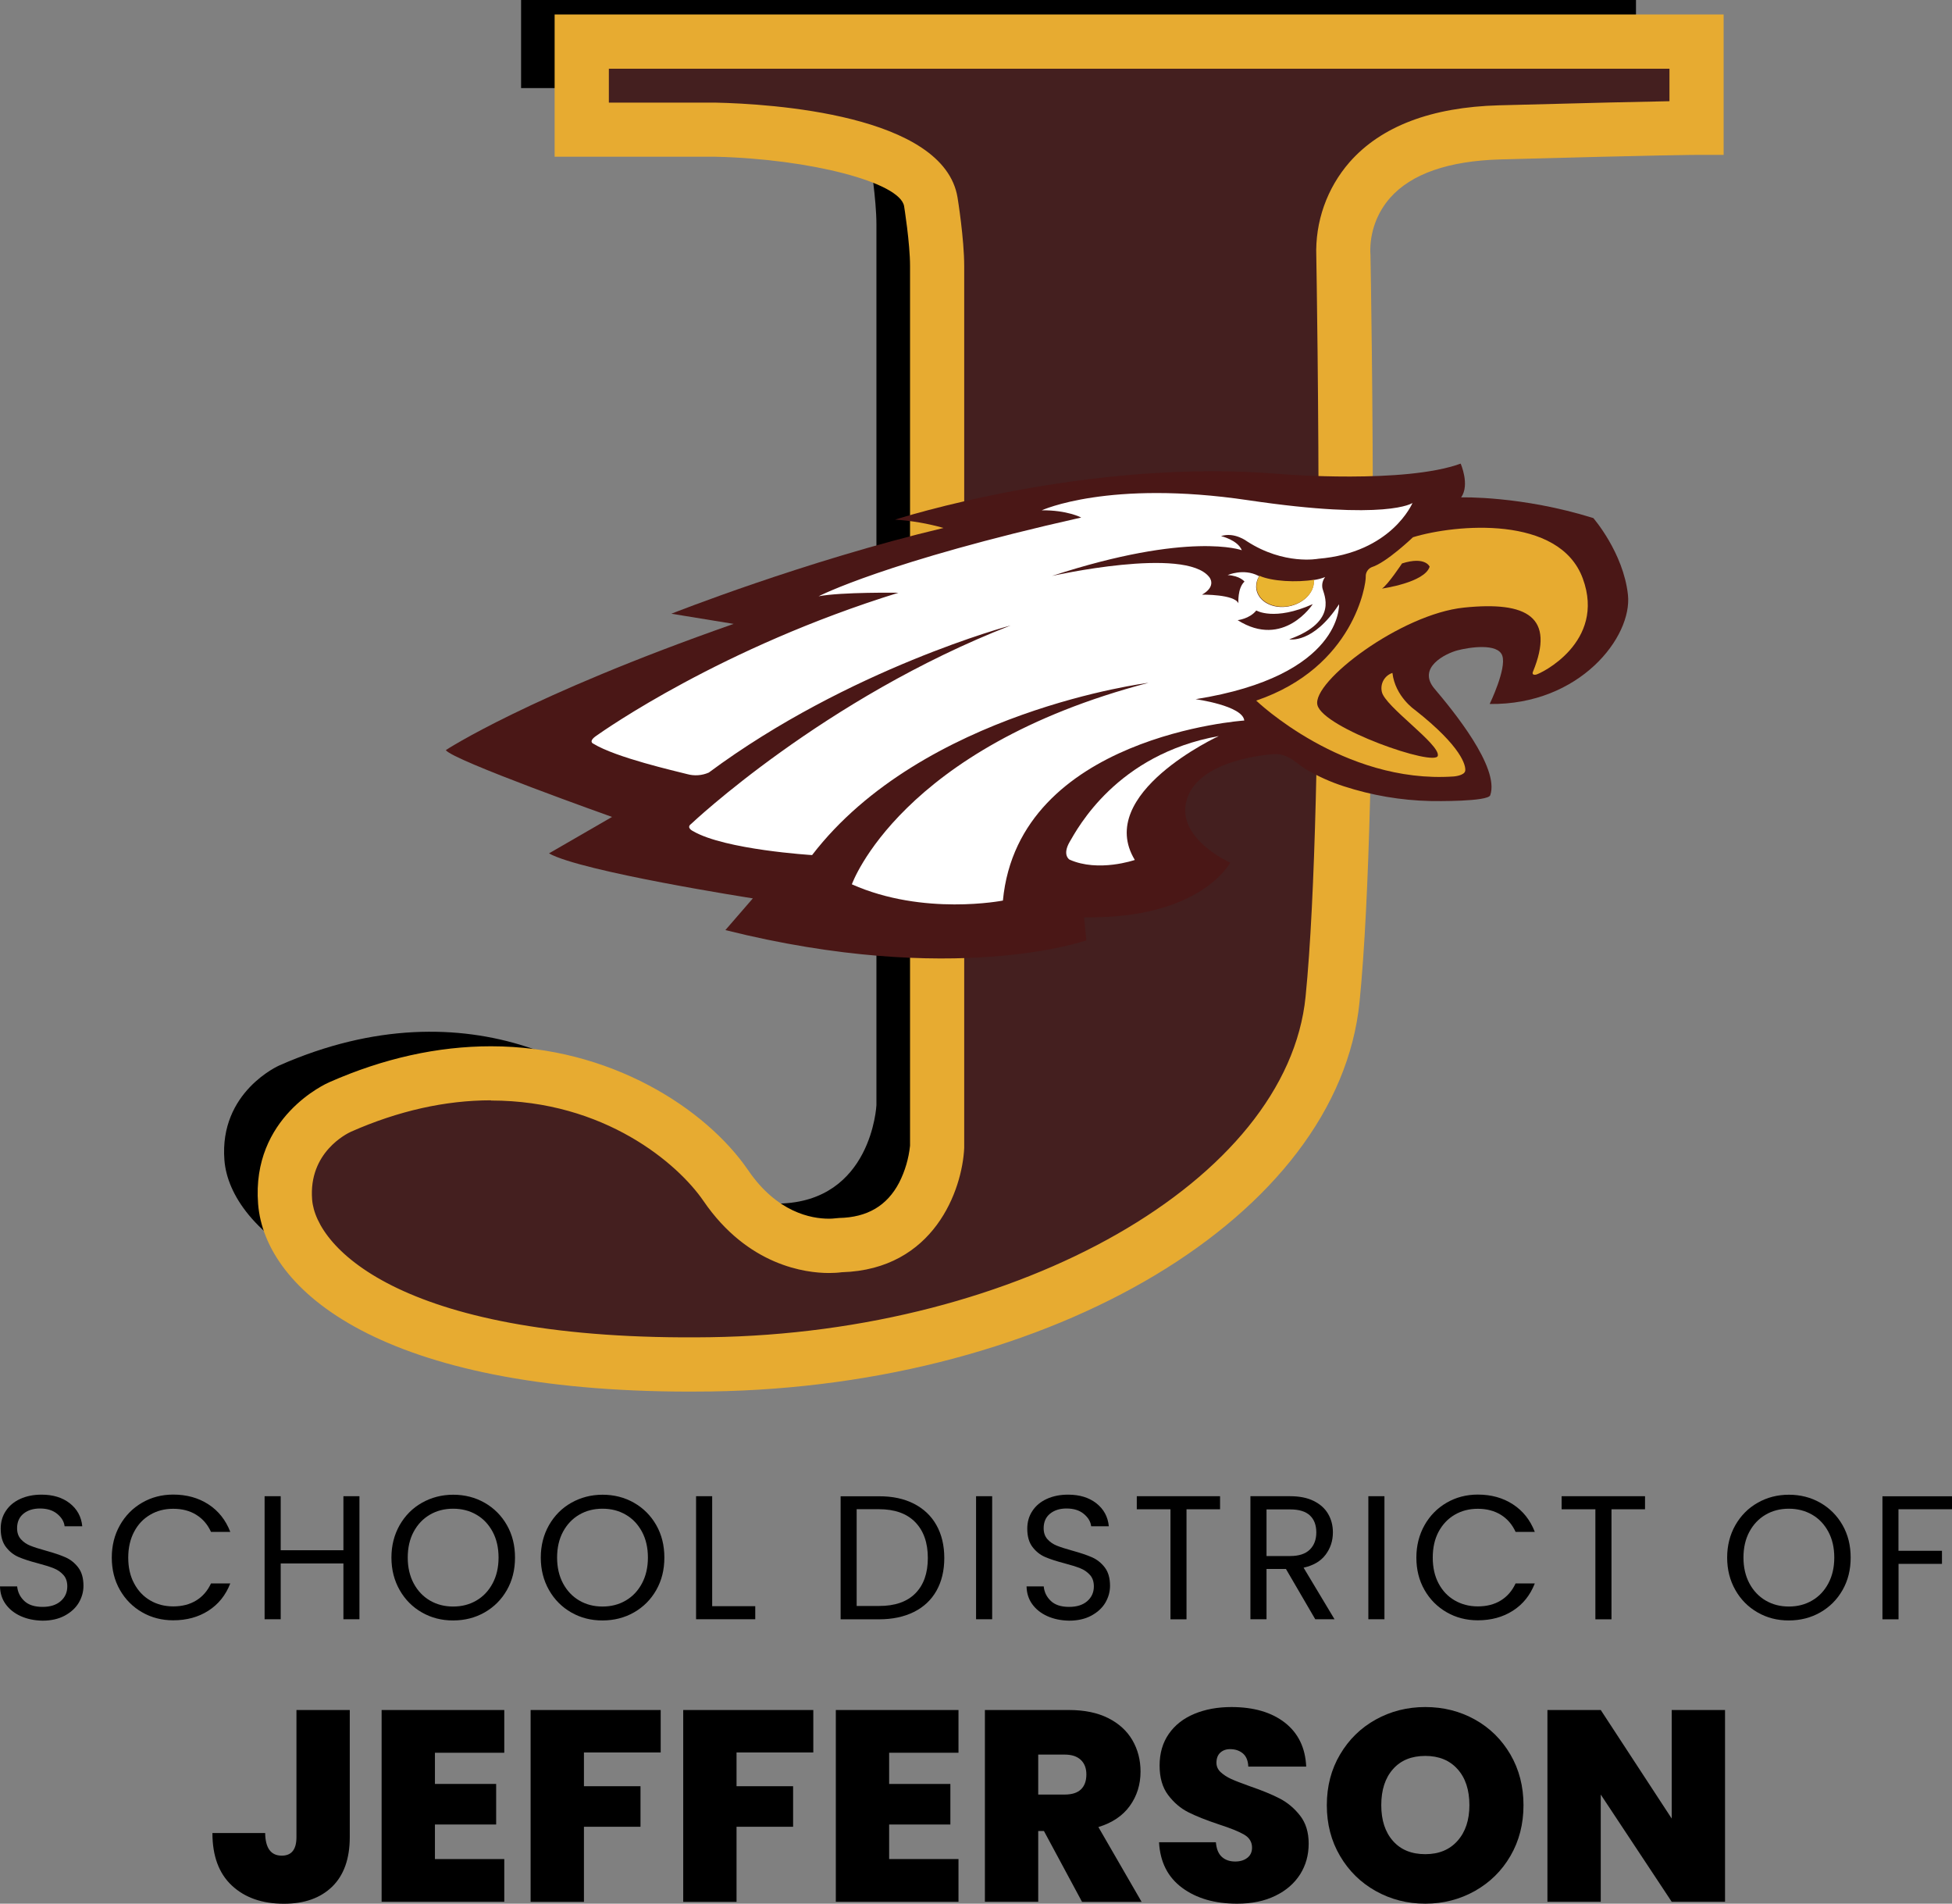 <?xml version="1.0" encoding="utf-8"?>
<!-- Generator: Adobe Illustrator 25.2.1, SVG Export Plug-In . SVG Version: 6.00 Build 0)  -->
<svg version="1.1" id="Isolation_Mode" xmlns="http://www.w3.org/2000/svg" xmlns:xlink="http://www.w3.org/1999/xlink" x="0px"
	 y="0px" viewBox="0 0 276.42 269.52" style="enable-background:new 0 0 276.42 269.52;" xml:space="preserve">
<rect x="0" y="0" width="276.42" height="269.52" fill="#808080" stroke="none"/>
<style type="text/css">
	.st0{fill:#441F1F;}
	.st1{fill:#E7AB31;}
	.st2{fill:#4A1716;}
	.st3{fill:#FFFFFF;}
	.st4{fill:#E9B430;}
	.st5{fill:#E7AB30;}
</style>
<g>
	<path d="M2.94,228.81c-0.91-0.41-1.62-0.98-2.14-1.7c-0.52-0.72-0.78-1.56-0.8-2.51h2.43c0.08,0.82,0.42,1.5,1.01,2.06
		c0.59,0.56,1.45,0.84,2.59,0.84c1.08,0,1.94-0.27,2.56-0.81c0.62-0.54,0.94-1.24,0.94-2.09c0-0.67-0.18-1.21-0.55-1.62
		s-0.82-0.73-1.38-0.95c-0.55-0.22-1.29-0.45-2.23-0.7c-1.15-0.3-2.07-0.6-2.76-0.9c-0.69-0.3-1.28-0.77-1.77-1.41
		c-0.49-0.64-0.74-1.5-0.74-2.59c0-0.95,0.24-1.79,0.73-2.52c0.48-0.73,1.16-1.3,2.04-1.7c0.88-0.4,1.88-0.6,3.01-0.6
		c1.63,0,2.97,0.41,4.01,1.23c1.04,0.82,1.63,1.9,1.76,3.25h-2.5c-0.08-0.67-0.43-1.25-1.05-1.76c-0.62-0.51-1.43-0.76-2.45-0.76
		c-0.95,0-1.73,0.25-2.33,0.74s-0.9,1.18-0.9,2.06c0,0.63,0.18,1.15,0.54,1.55c0.36,0.4,0.8,0.7,1.32,0.91
		c0.52,0.21,1.26,0.45,2.21,0.71c1.15,0.32,2.08,0.63,2.78,0.94c0.7,0.31,1.3,0.78,1.8,1.43s0.75,1.51,0.75,2.61
		c0,0.85-0.23,1.65-0.67,2.4c-0.45,0.75-1.12,1.36-2,1.83c-0.88,0.47-1.93,0.7-3.12,0.7C4.88,229.43,3.85,229.22,2.94,228.81z"/>
	<path d="M16.98,215.94c0.77-1.36,1.81-2.42,3.14-3.19c1.33-0.77,2.8-1.15,4.41-1.15c1.9,0,3.56,0.46,4.98,1.38
		c1.42,0.92,2.45,2.22,3.1,3.9h-2.73c-0.48-1.05-1.18-1.86-2.09-2.42c-0.91-0.57-2-0.85-3.26-0.85c-1.22,0-2.31,0.28-3.27,0.85
		c-0.97,0.57-1.73,1.37-2.27,2.41c-0.55,1.04-0.83,2.26-0.83,3.66c0,1.38,0.27,2.6,0.83,3.64c0.55,1.04,1.31,1.85,2.27,2.41
		c0.97,0.57,2.06,0.85,3.27,0.85c1.27,0,2.35-0.28,3.26-0.84c0.91-0.56,1.6-1.36,2.09-2.41h2.73c-0.65,1.67-1.68,2.95-3.1,3.86
		c-1.42,0.91-3.08,1.36-4.98,1.36c-1.62,0-3.09-0.38-4.41-1.14c-1.32-0.76-2.37-1.81-3.14-3.16c-0.77-1.35-1.15-2.88-1.15-4.58
		C15.83,218.83,16.21,217.3,16.98,215.94z"/>
	<path d="M50.9,211.83v17.42h-2.27v-7.9h-8.88v7.9h-2.28v-17.42h2.28v7.65h8.88v-7.65H50.9z"/>
	<path d="M59.75,228.29c-1.33-0.76-2.39-1.82-3.16-3.18c-0.77-1.36-1.16-2.89-1.16-4.59c0-1.7,0.39-3.23,1.16-4.59
		c0.78-1.36,1.83-2.42,3.16-3.17s2.81-1.14,4.43-1.14c1.63,0,3.12,0.38,4.45,1.14s2.38,1.81,3.15,3.16c0.77,1.35,1.15,2.88,1.15,4.6
		c0,1.72-0.38,3.25-1.15,4.6s-1.82,2.4-3.15,3.16s-2.82,1.14-4.45,1.14C62.56,229.43,61.08,229.05,59.75,228.29z M67.46,226.6
		c0.98-0.57,1.74-1.38,2.3-2.43c0.56-1.05,0.84-2.27,0.84-3.65c0-1.4-0.28-2.62-0.84-3.66c-0.56-1.04-1.32-1.85-2.29-2.41
		c-0.97-0.57-2.07-0.85-3.3-0.85c-1.23,0-2.33,0.28-3.3,0.85c-0.97,0.57-1.73,1.37-2.29,2.41c-0.56,1.04-0.84,2.26-0.84,3.66
		c0,1.38,0.28,2.6,0.84,3.65c0.56,1.05,1.33,1.86,2.3,2.43c0.98,0.57,2.07,0.85,3.29,0.85C65.39,227.45,66.49,227.17,67.46,226.6z"
		/>
	<path d="M80.9,228.29c-1.33-0.76-2.39-1.82-3.16-3.18c-0.77-1.36-1.16-2.89-1.16-4.59c0-1.7,0.39-3.23,1.16-4.59
		c0.78-1.36,1.83-2.42,3.16-3.17s2.81-1.14,4.43-1.14c1.63,0,3.12,0.38,4.45,1.14s2.38,1.81,3.15,3.16c0.77,1.35,1.15,2.88,1.15,4.6
		c0,1.72-0.38,3.25-1.15,4.6s-1.82,2.4-3.15,3.16s-2.82,1.14-4.45,1.14C83.71,229.43,82.23,229.05,80.9,228.29z M88.61,226.6
		c0.98-0.57,1.74-1.38,2.3-2.43c0.56-1.05,0.84-2.27,0.84-3.65c0-1.4-0.28-2.62-0.84-3.66c-0.56-1.04-1.32-1.85-2.29-2.41
		c-0.97-0.57-2.07-0.85-3.3-0.85c-1.23,0-2.33,0.28-3.3,0.85c-0.97,0.57-1.73,1.37-2.29,2.41c-0.56,1.04-0.84,2.26-0.84,3.66
		c0,1.38,0.28,2.6,0.84,3.65c0.56,1.05,1.33,1.86,2.3,2.43c0.98,0.57,2.07,0.85,3.29,0.85C86.54,227.45,87.64,227.17,88.61,226.6z"
		/>
	<path d="M100.85,227.4h6.1v1.85h-8.38v-17.42h2.28V227.4z"/>
	<path d="M129.41,212.89c1.39,0.71,2.46,1.72,3.2,3.04c0.74,1.32,1.11,2.87,1.11,4.65s-0.37,3.33-1.11,4.64
		c-0.74,1.31-1.81,2.31-3.2,3c-1.39,0.69-3.04,1.04-4.94,1.04h-5.43v-17.42h5.43C126.37,211.83,128.02,212.18,129.41,212.89z
		 M129.62,225.59c1.18-1.19,1.77-2.86,1.77-5.01c0-2.17-0.6-3.86-1.79-5.08c-1.19-1.22-2.9-1.83-5.14-1.83h-3.15v13.7h3.15
		C126.72,227.38,128.44,226.78,129.62,225.59z"/>
	<path d="M140.5,211.83v17.42h-2.28v-17.42H140.5z"/>
	<path d="M148.31,228.81c-0.91-0.41-1.62-0.98-2.14-1.7c-0.52-0.72-0.78-1.56-0.8-2.51h2.43c0.08,0.82,0.42,1.5,1.01,2.06
		c0.59,0.56,1.45,0.84,2.59,0.84c1.08,0,1.94-0.27,2.56-0.81c0.62-0.54,0.94-1.24,0.94-2.09c0-0.67-0.18-1.21-0.55-1.62
		s-0.82-0.73-1.38-0.95c-0.55-0.22-1.29-0.45-2.23-0.7c-1.15-0.3-2.07-0.6-2.76-0.9c-0.69-0.3-1.28-0.77-1.77-1.41
		c-0.49-0.64-0.74-1.5-0.74-2.59c0-0.95,0.24-1.79,0.73-2.52c0.48-0.73,1.16-1.3,2.04-1.7c0.88-0.4,1.88-0.6,3.01-0.6
		c1.63,0,2.97,0.41,4.01,1.23c1.04,0.82,1.63,1.9,1.76,3.25h-2.5c-0.08-0.67-0.43-1.25-1.05-1.76c-0.62-0.51-1.43-0.76-2.45-0.76
		c-0.95,0-1.73,0.25-2.33,0.74s-0.9,1.18-0.9,2.06c0,0.63,0.18,1.15,0.54,1.55c0.36,0.4,0.8,0.7,1.32,0.91
		c0.52,0.21,1.26,0.45,2.21,0.71c1.15,0.32,2.08,0.63,2.78,0.94c0.7,0.31,1.3,0.78,1.8,1.43s0.75,1.51,0.75,2.61
		c0,0.85-0.23,1.65-0.67,2.4c-0.45,0.75-1.12,1.36-2,1.83c-0.88,0.47-1.93,0.7-3.12,0.7C150.25,229.43,149.22,229.22,148.31,228.81z
		"/>
	<path d="M172.77,211.83v1.85h-4.75v15.58h-2.27v-15.58h-4.77v-1.85H172.77z"/>
	<path d="M186.25,229.25l-4.15-7.12h-2.75v7.12h-2.28v-17.42h5.62c1.32,0,2.43,0.22,3.34,0.67c0.91,0.45,1.59,1.06,2.04,1.83
		c0.45,0.77,0.68,1.64,0.68,2.62c0,1.2-0.35,2.26-1.04,3.17c-0.69,0.92-1.73,1.52-3.11,1.83l4.38,7.3H186.25z M179.35,220.3h3.35
		c1.23,0,2.16-0.3,2.78-0.91c0.62-0.61,0.92-1.42,0.92-2.44c0-1.03-0.3-1.83-0.91-2.4c-0.61-0.57-1.54-0.85-2.79-0.85h-3.35V220.3z"
		/>
	<path d="M196.05,211.83v17.42h-2.28v-17.42H196.05z"/>
	<path d="M201.72,215.94c0.77-1.36,1.81-2.42,3.14-3.19s2.8-1.15,4.41-1.15c1.9,0,3.56,0.46,4.97,1.38c1.42,0.92,2.45,2.22,3.1,3.9
		h-2.72c-0.48-1.05-1.18-1.86-2.09-2.42s-2-0.85-3.26-0.85c-1.22,0-2.31,0.28-3.28,0.85s-1.72,1.37-2.28,2.41
		c-0.55,1.04-0.82,2.26-0.82,3.66c0,1.38,0.27,2.6,0.82,3.64c0.55,1.04,1.31,1.85,2.28,2.41s2.06,0.85,3.28,0.85
		c1.27,0,2.35-0.28,3.26-0.84c0.91-0.56,1.6-1.36,2.09-2.41h2.72c-0.65,1.67-1.68,2.95-3.1,3.86c-1.42,0.91-3.08,1.36-4.97,1.36
		c-1.62,0-3.09-0.38-4.41-1.14s-2.37-1.81-3.14-3.16s-1.15-2.88-1.15-4.58C200.57,218.83,200.96,217.3,201.72,215.94z"/>
	<path d="M232.95,211.83v1.85h-4.75v15.58h-2.28v-15.58h-4.78v-1.85H232.95z"/>
	<path d="M248.9,228.29c-1.33-0.76-2.39-1.82-3.16-3.18c-0.77-1.36-1.16-2.89-1.16-4.59c0-1.7,0.39-3.23,1.16-4.59
		c0.78-1.36,1.83-2.42,3.16-3.17c1.33-0.76,2.81-1.14,4.42-1.14c1.63,0,3.12,0.38,4.45,1.14c1.33,0.76,2.38,1.81,3.15,3.16
		c0.77,1.35,1.15,2.88,1.15,4.6c0,1.72-0.38,3.25-1.15,4.6s-1.82,2.4-3.15,3.16c-1.33,0.76-2.82,1.14-4.45,1.14
		C251.7,229.43,250.23,229.05,248.9,228.29z M256.61,226.6c0.98-0.57,1.74-1.38,2.3-2.43c0.56-1.05,0.84-2.27,0.84-3.65
		c0-1.4-0.28-2.62-0.84-3.66c-0.56-1.04-1.32-1.85-2.29-2.41s-2.07-0.85-3.3-0.85s-2.33,0.28-3.3,0.85
		c-0.97,0.57-1.73,1.37-2.29,2.41c-0.56,1.04-0.84,2.26-0.84,3.66c0,1.38,0.28,2.6,0.84,3.65c0.56,1.05,1.33,1.86,2.3,2.43
		c0.98,0.57,2.07,0.85,3.29,0.85C254.54,227.45,255.63,227.17,256.61,226.6z"/>
	<path d="M276.42,211.83v1.85h-7.58v5.88H275v1.85h-6.15v7.85h-2.28v-17.42H276.42z"/>
	<path d="M49.53,242.1v17.99c0,3.06-0.83,5.39-2.48,7.01c-1.66,1.62-3.94,2.43-6.84,2.43c-3.08,0-5.54-0.86-7.38-2.58
		c-1.84-1.72-2.75-4.2-2.75-7.43h7.47c0.03,2.13,0.81,3.2,2.35,3.2c1.39,0,2.08-0.87,2.08-2.62V242.1H49.53z"/>
	<path d="M61.59,248.14v4.43h8.67v5.74h-8.67v4.89h9.82v6.05H54.04V242.1h17.37v6.05H61.59z"/>
	<path d="M93.56,242.1v6.01H82.69v4.78h8.01v5.74h-8.01v10.63h-7.55V242.1H93.56z"/>
	<path d="M115.17,242.1v6.01H104.3v4.78h8.01v5.74h-8.01v10.63h-7.55V242.1H115.17z"/>
	<path d="M125.91,248.14v4.43h8.67v5.74h-8.67v4.89h9.82v6.05h-17.37V242.1h17.37v6.05H125.91z"/>
	<path d="M153.22,269.25l-5.39-10.02h-0.81v10.02h-7.55V242.1h11.9c2.18,0,4.03,0.38,5.55,1.14c1.51,0.76,2.66,1.8,3.43,3.12
		c0.77,1.32,1.16,2.81,1.16,4.45c0,1.85-0.51,3.47-1.52,4.87c-1.01,1.4-2.5,2.4-4.45,2.99l6.12,10.59H153.22z M147.02,254.07h3.74
		c1.03,0,1.8-0.24,2.31-0.73c0.51-0.49,0.77-1.19,0.77-2.12c0-0.87-0.26-1.56-0.79-2.06c-0.53-0.5-1.29-0.75-2.29-0.75h-3.74V254.07
		z"/>
	<path d="M167.4,267.27c-2.03-1.5-3.12-3.65-3.27-6.45h8.05c0.08,0.95,0.36,1.64,0.85,2.08c0.49,0.44,1.12,0.65,1.89,0.65
		c0.69,0,1.26-0.17,1.71-0.52c0.45-0.35,0.67-0.83,0.67-1.44c0-0.8-0.37-1.41-1.12-1.85c-0.75-0.44-1.95-0.92-3.62-1.46
		c-1.77-0.59-3.2-1.16-4.29-1.71c-1.09-0.55-2.04-1.36-2.85-2.43c-0.81-1.07-1.21-2.46-1.21-4.18c0-1.75,0.44-3.24,1.31-4.49
		c0.87-1.25,2.08-2.19,3.62-2.83c1.54-0.64,3.29-0.96,5.24-0.96c3.16,0,5.68,0.74,7.57,2.21c1.89,1.48,2.9,3.55,3.02,6.22h-8.2
		c-0.03-0.82-0.28-1.44-0.75-1.85c-0.48-0.41-1.09-0.62-1.83-0.62c-0.57,0-1.03,0.17-1.39,0.5c-0.36,0.33-0.54,0.81-0.54,1.43
		c0,0.51,0.2,0.96,0.6,1.33c0.4,0.37,0.89,0.69,1.48,0.96c0.59,0.27,1.46,0.61,2.62,1.02c1.72,0.59,3.14,1.17,4.26,1.75
		c1.12,0.58,2.08,1.39,2.89,2.43s1.21,2.36,1.21,3.95c0,1.62-0.4,3.07-1.21,4.35c-0.81,1.28-1.98,2.3-3.51,3.04
		c-1.53,0.75-3.33,1.12-5.41,1.12C172.02,269.52,169.42,268.77,167.4,267.27z"/>
	<path d="M194.82,267.73c-2.13-1.19-3.82-2.85-5.06-4.97c-1.25-2.12-1.87-4.51-1.87-7.18c0-2.67,0.62-5.07,1.87-7.18
		c1.25-2.12,2.93-3.77,5.06-4.95s4.47-1.77,7.01-1.77c2.57,0,4.91,0.59,7.03,1.77s3.79,2.83,5.03,4.95
		c1.23,2.12,1.85,4.51,1.85,7.18c0,2.67-0.62,5.07-1.85,7.18c-1.23,2.12-2.92,3.77-5.05,4.97c-2.13,1.19-4.47,1.79-7.01,1.79
		C199.29,269.52,196.95,268.92,194.82,267.73z M206.4,260.62c1.12-1.26,1.68-2.94,1.68-5.05c0-2.16-0.56-3.86-1.68-5.1
		c-1.12-1.25-2.64-1.87-4.56-1.87c-1.95,0-3.48,0.62-4.58,1.87c-1.11,1.25-1.66,2.95-1.66,5.1c0,2.13,0.55,3.82,1.66,5.07
		c1.1,1.25,2.63,1.87,4.58,1.87C203.76,262.51,205.28,261.88,206.4,260.62z"/>
	<path d="M244.28,269.25h-7.55l-10.05-15.18v15.18h-7.55V242.1h7.55l10.05,15.37V242.1h7.55V269.25z"/>
</g>
<g id="Layer_2_1_">
	<g id="Layer_3">
		<path d="M73.79,0v12.47h18.99c0,0,28.9,0.64,30.44,10.23c0,0,0.89,5.5,0.89,9.08v124.68c0,0-0.64,13.68-13.81,13.94
			c0,0-9.21,1.66-16.11-8.44s-27.62-23.02-54.61-11.13c0,0-8.57,3.71-7.8,13.43c0.77,9.72,15.73,23.66,60.23,23.02
			s85.17-22.38,88.11-51.66s1.54-105.38,1.54-105.38S180,13.49,203.79,12.85c23.79-0.64,27.88-0.64,27.88-0.64V0H73.79z"/>
		<path class="st0" d="M82.38,5.88v12.47h18.99c0,0,28.9,0.64,30.43,10.23c0,0,0.9,5.5,0.9,9.08v124.68c0,0-0.64,13.68-13.81,13.94
			c0,0-9.21,1.66-16.11-8.44s-27.62-23.02-54.61-11.13c0,0-8.57,3.71-7.8,13.43c0.77,9.72,15.73,23.66,60.23,23.02
			s85.17-22.38,88.11-51.66s1.54-105.38,1.54-105.38s-1.66-16.75,22.12-17.39c23.79-0.64,27.88-0.64,27.88-0.64V5.88H82.38z"/>
		<path class="st1" d="M97.68,197.02c-43.57,0-60.17-14.32-61.13-26.57c-0.97-12.31,9.65-17.05,10.1-17.24
			c7.64-3.37,15.34-5.08,22.88-5.08c16.86,0,30.44,8.82,36.41,17.54c4.08,5.98,8.93,6.87,11.43,6.87c0.3,0,0.59-0.01,0.89-0.05
			l0.55-0.05c4-0.08,6.8-1.72,8.52-5.01c0.83-1.63,1.35-3.41,1.54-5.23V37.66c0-3.22-0.83-8.41-0.84-8.46
			c-0.55-3.37-13.29-6.7-26.73-7.01H78.54V2.05h165.54v19.88h-3.84c-0.04,0-4.45,0-27.78,0.64c-7.34,0.21-12.59,2.03-15.61,5.44
			c-1.87,2.13-2.87,4.89-2.8,7.73l0.02,0.31c0.06,3.12,1.38,76.64-1.55,105.83c-3.03,30.21-43.4,54.42-91.87,55.12
			C99.65,197.01,98.66,197.02,97.68,197.02z M69.53,155.78c-6.46,0-13.13,1.49-19.81,4.44c-0.62,0.28-6.05,2.95-5.52,9.62
			c0.54,6.9,12.99,20.12,56.35,19.48c43.9-0.62,81.74-22.26,84.33-48.21c2.84-28.26,1.57-101.72,1.52-104.82
			c-0.18-4.88,1.5-9.65,4.71-13.33c4.48-5.09,11.6-7.79,21.16-8.05c13.26-0.36,20.4-0.51,24.14-0.58v-4.6H86.22v4.8h15.16
			c7.61,0.17,32.32,1.63,34.22,13.46c0.04,0.23,0.94,5.85,0.94,9.69v124.85c-0.28,5.94-4.26,17.2-17.32,17.59
			c-0.61,0.08-1.23,0.11-1.85,0.11c-3.24,0-11.46-1-17.76-10.21c-3.61-5.27-14.01-14.21-30.08-14.21V155.78z"/>
		<path class="st2" d="M180.43,106.77c0,0-10.3,0.51-12.28,6.16s6.06,9.2,6.06,9.2s-4.16,8.02-20.7,7.74l0.33,3.26
			c0,0-18.71,6.65-51.12-1.45l3.89-4.49c0,0-24.32-3.79-28.87-6.37l8.93-5.16c0,0-22.61-8.03-23.54-9.46c0,0,11.62-7.66,40.76-17.87
			l-8.82-1.44c0,0,18.9-7.48,38.54-12.14c-2.24-0.64-4.54-1.03-6.87-1.18c0,0,27.37-8.84,54.79-6.44c0,0,17.37,1.4,25.31-1.49
			c0,0,1.33,2.99,0.07,4.78c0,0,8.5-0.26,18.72,2.93c0,0,4.25,4.89,4.9,10.85c0.65,5.96-6.82,15.64-19.58,15.47
			c0,0,2.42-4.99,1.79-6.83c-0.62-1.84-4.73-1.19-6.36-0.76c-1.63,0.43-5.78,2.43-3.24,5.43s9.26,11.14,7.89,15.08
			c-0.33,0.92-7.78,0.84-8.5,0.82c-4.16-0.1-8.28-0.8-12.24-2.09c-1.86-0.6-3.64-1.4-5.33-2.39
			C183.52,108.05,182.42,106.67,180.43,106.77z"/>
		<path class="st3" d="M172.59,104.21c0,0-17.62,8.12-11.89,17.54c0,0-5.15,1.79-9.25-0.05c0,0-1.07-0.63,0.03-2.52
			C152.58,117.3,158.12,106.8,172.59,104.21z"/>
		<path class="st3" d="M176.76,70.82c-19.76-2.94-29.24,1.43-29.24,1.43c3.6-0.04,5.59,1.02,5.59,1.02
			c-27.67,6.21-37.19,11.15-37.19,11.15c3.25-0.62,11.31-0.5,11.31-0.5c-25.04,7.75-41.63,19.44-42.8,20.26
			c-1.18,0.82-0.41,1.11-0.41,1.11c3.24,1.98,11.57,3.86,13.3,4.31c1.01,0.28,2.09,0.2,3.05-0.22
			c19.87-14.74,42.75-20.83,42.75-20.83c-26.47,10.31-45.25,28.1-45.25,28.1c-0.76,0.54,0.27,1.02,0.27,1.02
			c4.52,2.64,16.86,3.39,16.86,3.39c15.67-20.39,47.64-24.39,47.64-24.39c-35.19,9.21-42.01,28.53-42.01,28.53
			c10.16,4.52,21.39,2.3,21.39,2.3c2.22-23.34,34.18-25.49,34.18-25.49c-0.23-2.11-6.89-3.02-6.89-3.02
			c20.87-3.32,20.31-13.44,20.31-13.44c-3.7,5.67-7.05,4.96-7.05,4.96c7.08-2.55,4.86-6.37,4.69-7.27c-0.09-0.55,0.05-1.1,0.39-1.54
			c-0.52,0.2-1.06,0.34-1.61,0.42c0,0.04,0,0.09,0,0.13c0.07,1.78-1.71,3.42-3.96,3.66c-2.26,0.24-4.14-1.02-4.2-2.8
			c-0.01-0.54,0.14-1.08,0.43-1.54l-0.16-0.07c-2.09-1.06-4.31-0.08-4.31-0.08c1.76,0.09,2.39,0.92,2.39,0.92
			c-1.02,0.94-0.86,3.08-0.86,3.08c-0.55-1.3-5.15-1.23-5.15-1.23c2.15-1.23,1.01-2.5,1.01-2.5c-3.44-4.38-22.26-0.15-22.26-0.15
			c19.52-6.37,26.88-3.64,26.88-3.64c-0.59-1.46-2.94-2-2.94-2c1.91-0.62,3.69,0.75,3.69,0.75c5.25,3.39,10.06,2.46,10.06,2.46
			c10.42-0.85,13.36-7.9,13.36-7.9S196.51,73.75,176.76,70.82z M177.9,86.43c0,0,2.55,1.54,8-0.9c0,0-4.12,6.39-10.64,2.27
			C175.25,87.8,176.95,87.63,177.9,86.43z"/>
		<path class="st4" d="M182.12,85.87c2.26-0.24,4.03-1.87,3.96-3.66c0-0.04,0-0.09,0-0.13c-2.44,0.41-5.99,0.23-7.73-0.56
			c-0.29,0.46-0.43,1-0.43,1.54C177.98,84.85,179.86,86.1,182.12,85.87z"/>
		<path class="st5" d="M224.14,81.91c-3.31-9.03-18.02-7.69-24.05-5.85c0,0-3.76,3.6-5.85,4.24c-0.53,0.23-0.87,0.77-0.84,1.35
			c0.06,0.98-1.61,12.8-15.51,17.54c0,0,12.28,11.82,27.96,10.74c0,0,1.54-0.11,1.64-0.81s-0.44-3.35-7.11-8.6
			c0,0-2.81-1.89-3.2-5.25c-1.11,0.37-1.76,1.52-1.5,2.67c0.4,2.06,8.25,7.41,7.93,9.05c-0.32,1.63-16.21-3.88-17.05-7.17
			c-0.83-3.29,11.82-12.89,20.76-13.8c8.94-0.92,12.95,1.32,9.75,9.11c0,0-0.22,0.48,0.41,0.39
			C218.1,95.43,227.45,90.94,224.14,81.91z M195.7,83.33c0.82-0.51,2.84-3.56,2.84-3.56c3.31-1.05,3.91,0.46,3.91,0.46
			C201.75,82.49,195.7,83.33,195.7,83.33L195.7,83.33z"/>
	</g>
</g>
</svg>
